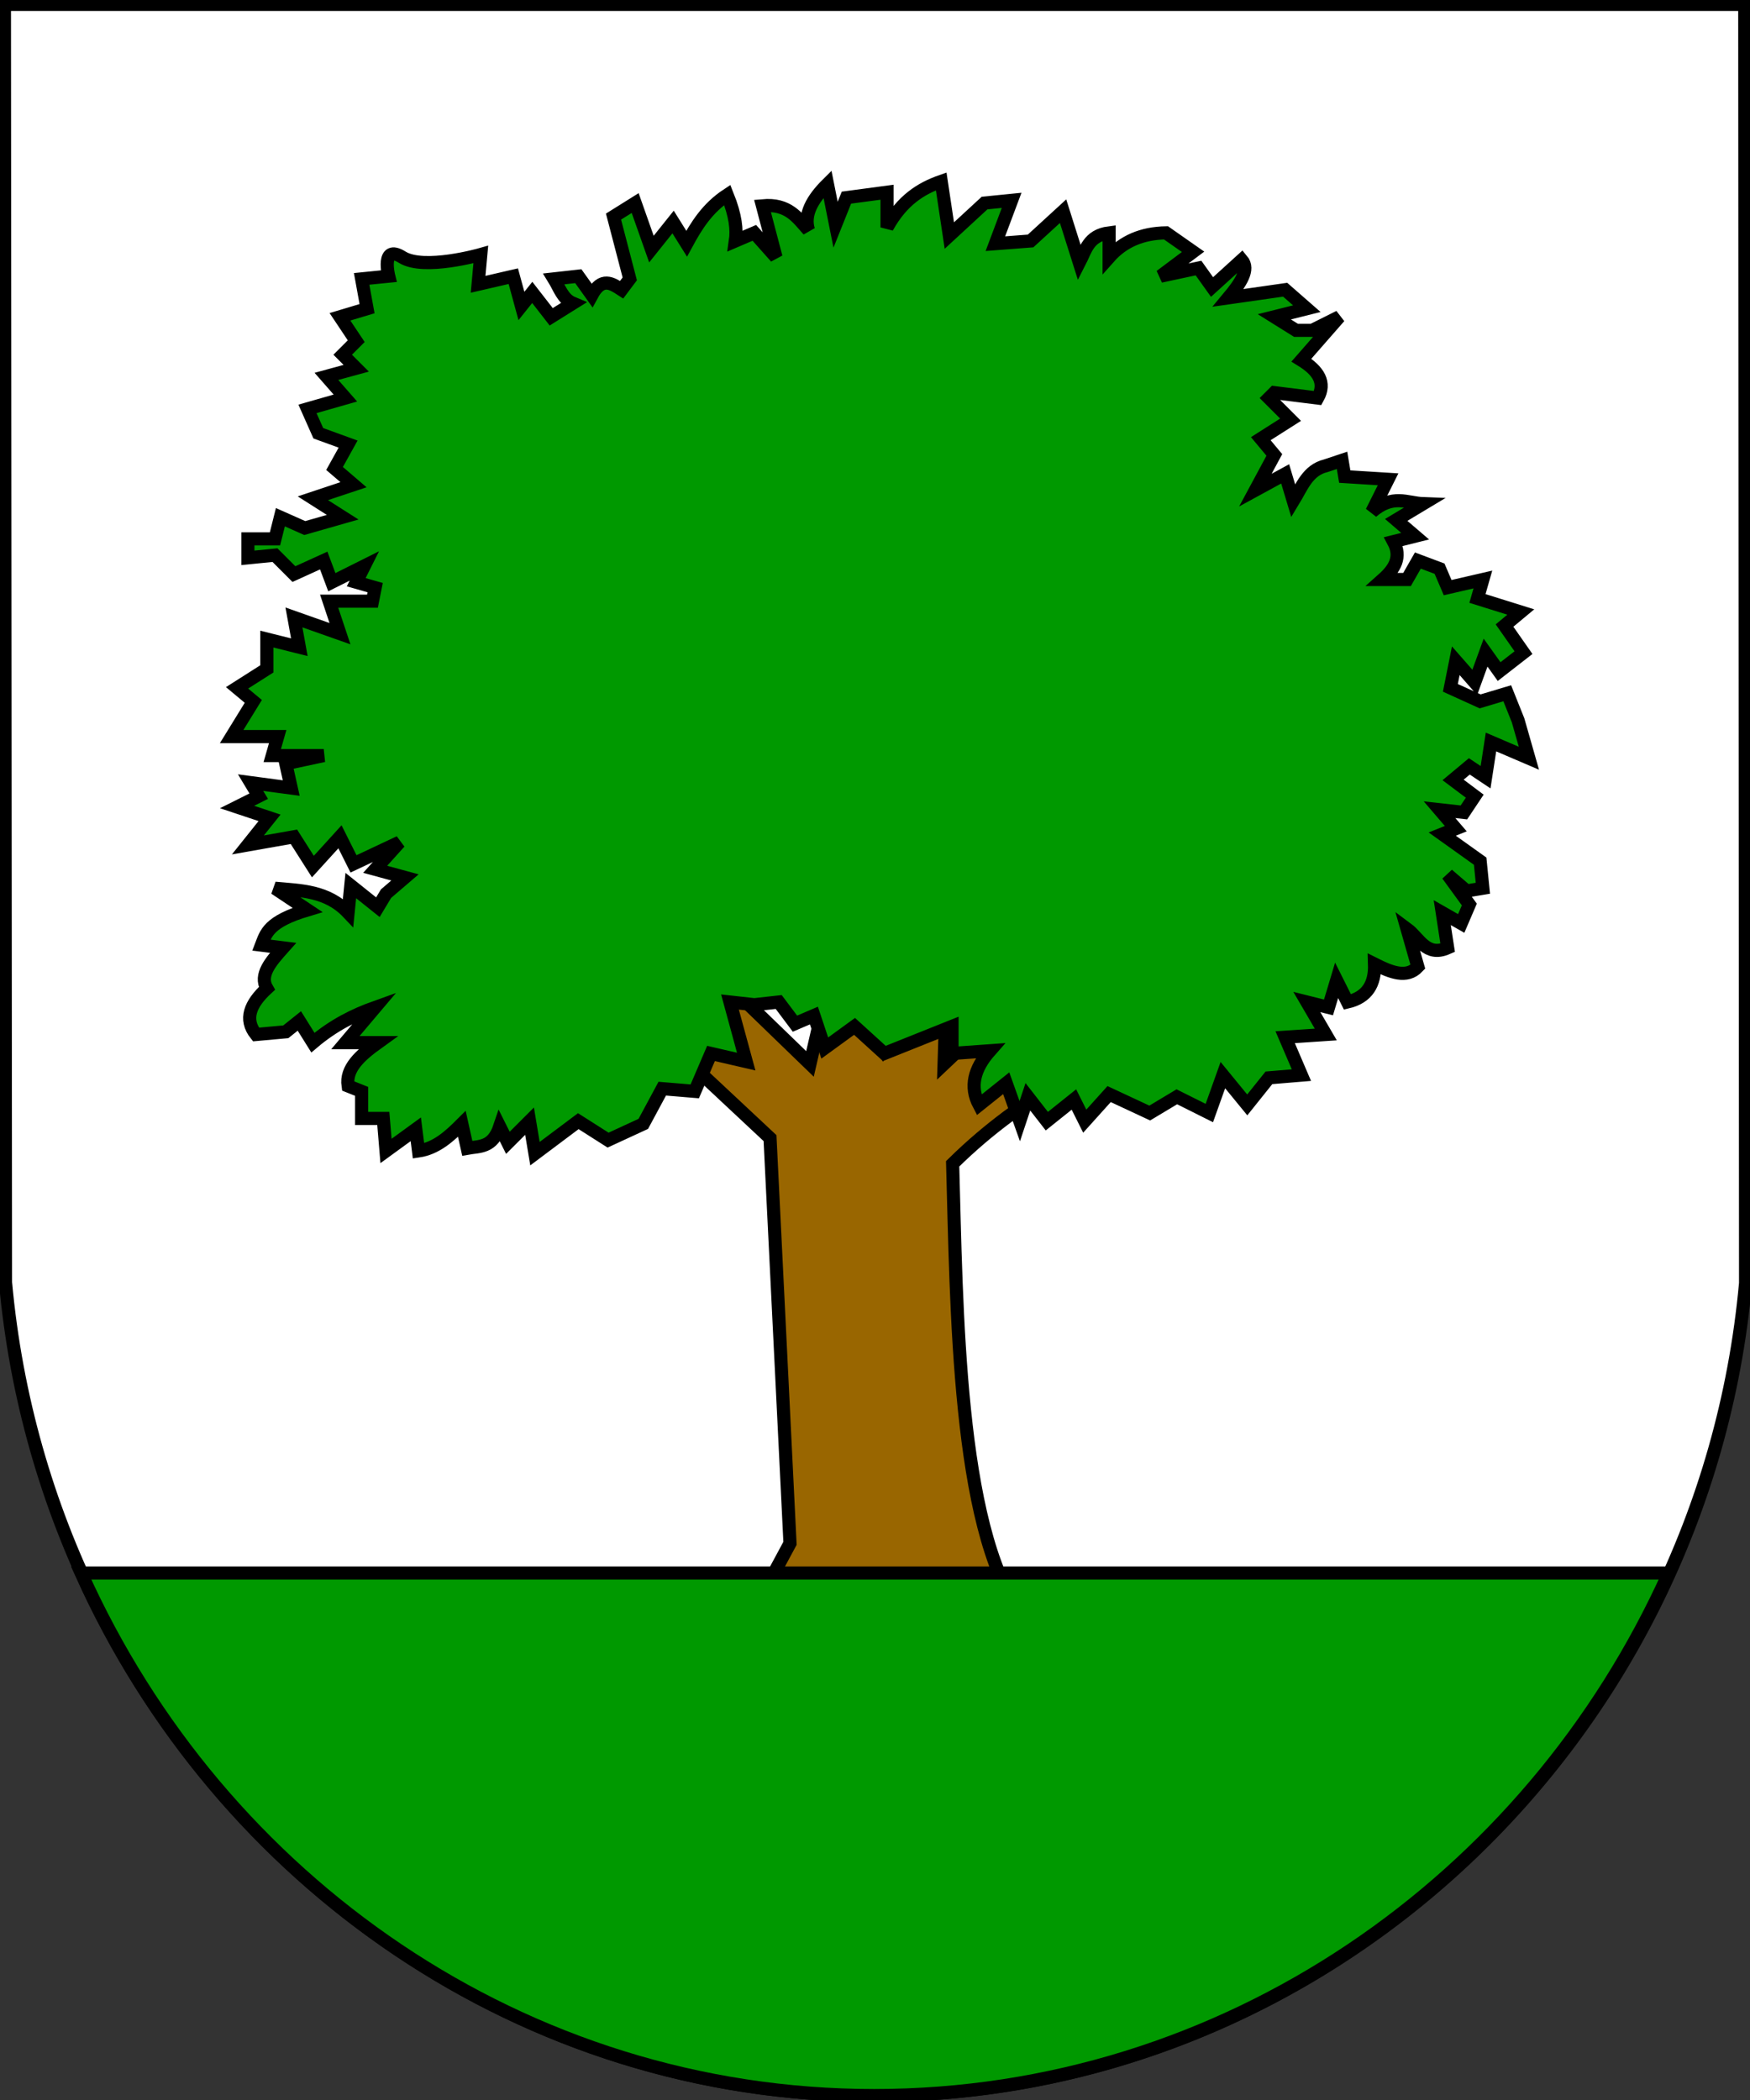 <?xml version="1.0" encoding="UTF-8" standalone="no"?>
<!-- Created with Inkscape (http://www.inkscape.org/) -->
<svg
   xmlns:dc="http://purl.org/dc/elements/1.1/"
   xmlns:cc="http://web.resource.org/cc/"
   xmlns:rdf="http://www.w3.org/1999/02/22-rdf-syntax-ns#"
   xmlns:svg="http://www.w3.org/2000/svg"
   xmlns="http://www.w3.org/2000/svg"
   xmlns:xlink="http://www.w3.org/1999/xlink"
   xmlns:sodipodi="http://sodipodi.sourceforge.net/DTD/sodipodi-0.dtd"
   xmlns:inkscape="http://www.inkscape.org/namespaces/inkscape"
   width="500px"
   height="600px"
   id="svg1298"
   sodipodi:version="0.32"
   inkscape:version="0.45.1"
   sodipodi:docbase="/home/liftarn/Bilder"
   sodipodi:docname="Image:Abaltzisketa CoA.svg"
   inkscape:output_extension="org.inkscape.output.svg.inkscape">
  <rect width="100%" height="100%" fill="#333333" stroke="none"/>
  <defs
     id="defs3">
    <linearGradient
       id="linearGradient2133">
      <stop
         id="stop2135"
         offset="0"
         style="stop-color:#0080ff;stop-opacity:1;" />
      <stop
         id="stop2137"
         offset="1"
         style="stop-color:#7fbeff;stop-opacity:1;" />
    </linearGradient>
    <linearGradient
       id="linearGradient2858">
      <stop
         id="stop2860"
         offset="0"
         style="stop-color:#00c800;stop-opacity:1;" />
      <stop
         id="stop2862"
         offset="1"
         style="stop-color:#008000;stop-opacity:1;" />
    </linearGradient>
    <radialGradient
       r="268.328"
       fy="268.328"
       fx="267.807"
       cy="268.328"
       cx="267.807"
       gradientTransform="matrix(0.932,0,0,1.118,-61.125,-74.256)"
       gradientUnits="userSpaceOnUse"
       id="radialGradient10599"
       xlink:href="#linearGradient2858"
       inkscape:collect="always" />
    <radialGradient
       r="102.46"
       fy="294.675"
       fx="-1420.38"
       cy="294.675"
       cx="-1420.38"
       gradientTransform="scale(0.603,1.658)"
       gradientUnits="userSpaceOnUse"
       id="radialGradient16927"
       xlink:href="#linearGradient18682"
       inkscape:collect="always" />
    <linearGradient
       y2="-24.003"
       x2="-1121.407"
       y1="8.26"
       x1="-1295.691"
       gradientTransform="scale(0.884,1.131)"
       gradientUnits="userSpaceOnUse"
       id="linearGradient19506"
       xlink:href="#linearGradient18682"
       inkscape:collect="always" />
    <linearGradient
       y2="-24.003"
       x2="-1121.407"
       y1="8.26"
       x1="-1295.691"
       gradientTransform="scale(0.884,1.131)"
       gradientUnits="userSpaceOnUse"
       id="linearGradient19504"
       xlink:href="#linearGradient18682"
       inkscape:collect="always" />
    <linearGradient
       y2="-24.003"
       x2="-1121.407"
       y1="8.26"
       x1="-1295.691"
       gradientTransform="scale(0.884,1.131)"
       gradientUnits="userSpaceOnUse"
       id="linearGradient19502"
       xlink:href="#linearGradient18682"
       inkscape:collect="always" />
    <linearGradient
       y2="-24.003"
       x2="-1121.407"
       y1="8.26"
       x1="-1295.691"
       gradientTransform="scale(0.884,1.131)"
       gradientUnits="userSpaceOnUse"
       id="linearGradient19500"
       xlink:href="#linearGradient18682"
       inkscape:collect="always" />
    <linearGradient
       y2="-24.003"
       x2="-1121.407"
       y1="8.26"
       x1="-1295.691"
       gradientTransform="scale(0.884,1.131)"
       gradientUnits="userSpaceOnUse"
       id="linearGradient19498"
       xlink:href="#linearGradient18682"
       inkscape:collect="always" />
    <linearGradient
       id="linearGradient18682">
      <stop
         style="stop-color:#006000;stop-opacity:1;"
         offset="0"
         id="stop18684" />
      <stop
         style="stop-color:#003200;stop-opacity:1;"
         offset="0.5"
         id="stop14603" />
      <stop
         style="stop-color:#008000;stop-opacity:1;"
         offset="1"
         id="stop18686" />
    </linearGradient>
    <radialGradient
       r="102.46"
       fy="294.675"
       fx="-1420.38"
       cy="294.675"
       cx="-1420.38"
       gradientTransform="matrix(-0.556,0,0,1.658,-1658.437,-403.557)"
       gradientUnits="userSpaceOnUse"
       id="radialGradient19496"
       xlink:href="#linearGradient18682"
       inkscape:collect="always" />
    <linearGradient
       id="linearGradient1449">
      <stop
         id="stop1451"
         offset="0"
         style="stop-color:#ffffff;stop-opacity:1;" />
      <stop
         id="stop1453"
         offset="1"
         style="stop-color:#c8c8c8;stop-opacity:0;" />
    </linearGradient>
    <linearGradient
       y2="126.946"
       x2="-338.947"
       y1="134.687"
       x1="-333.307"
       gradientTransform="scale(1.135,0.881)"
       gradientUnits="userSpaceOnUse"
       id="linearGradient10634"
       xlink:href="#linearGradient1449"
       inkscape:collect="always" />
    <linearGradient
       y2="417.368"
       x2="380.01"
       y1="366.235"
       x1="295.47"
       gradientTransform="matrix(0.857,0.412,-0.415,0.968,-1126.027,163.252)"
       gradientUnits="userSpaceOnUse"
       id="linearGradient16946"
       xlink:href="#linearGradient10734"
       inkscape:collect="always" />
    <linearGradient
       id="linearGradient10734">
      <stop
         style="stop-color:#640000;stop-opacity:1;"
         offset="0"
         id="stop10736" />
      <stop
         style="stop-color:#c40000;stop-opacity:1;"
         offset="1"
         id="stop10738" />
    </linearGradient>
    <linearGradient
       y2="145.297"
       x2="-85.947"
       y1="231.342"
       x1="45.275"
       gradientTransform="matrix(0.797,0,0,1.325,-1149.340,355.241)"
       gradientUnits="userSpaceOnUse"
       id="linearGradient16950"
       xlink:href="#linearGradient10734"
       inkscape:collect="always" />
  </defs>
  <sodipodi:namedview
     id="base"
     pagecolor="#ffffff"
     bordercolor="#666666"
     borderopacity="1.0"
     inkscape:pageopacity="0.0"
     inkscape:pageshadow="2"
     inkscape:zoom="0.67175144"
     inkscape:cx="401.07895"
     inkscape:cy="266.4269"
     inkscape:document-units="px"
     inkscape:current-layer="layer1"
     inkscape:window-width="1024"
     inkscape:window-height="693"
     inkscape:window-x="0"
     inkscape:window-y="25" />
  <g
     inkscape:label="Layer 1"
     inkscape:groupmode="layer"
     id="layer1">
    <path
       sodipodi:nodetypes="cccccc"
       id="path10525"
       d="M 1.263,1.263 L 1.572,366.4 C 13.446,496.759 120.585,598.737 249.881,598.737 C 379.177,598.737 486.862,496.975 498.736,366.616 L 498.499,1.263 L 1.263,1.263 z "
       style="fill:#ffffff;fill-opacity:1;fill-rule:nonzero;stroke:#000000;stroke-width:3.75;stroke-miterlimit:4;stroke-dashoffset:0;stroke-opacity:1;stroke-dasharray:none" />
    <path
       d="M 206.148,279.52 L 194.733,301.533 L 220.007,325.176 L 225.715,440.948 L 214.3,462.145 L 267.102,461.055 L 291.439,460.746 C 273.595,435.933 273.333,373.55 272.186,332.514 C 283.247,321.616 292.691,315.569 302.352,308.87 L 285.231,289.303 L 269.74,303.979 L 270.556,277.889 L 252.619,299.902 L 238.759,272.182 L 231.422,303.979 L 206.148,279.52 z "
       style="fill:#996600;fill-opacity:1;fill-rule:evenodd;stroke:#000000;stroke-width:3.75;stroke-linecap:butt;stroke-linejoin:miter;stroke-miterlimit:4;stroke-dasharray:none;stroke-opacity:1"
       id="path1910"
       sodipodi:nodetypes="cccccccccccccccc" />
    <path
       d="M 215.526,287.06 L 208.562,286.286 L 213.205,303.309 L 203.145,300.988 L 198.502,311.821 L 189.217,311.047 L 183.8,321.107 L 173.741,325.75 L 165.229,320.333 L 152.848,329.619 L 151.301,320.333 L 145.11,326.523 L 142.789,321.881 C 140.722,328.056 136.958,327.447 133.503,328.071 L 131.956,321.107 C 128.346,324.72 124.62,328.101 119.575,328.845 L 118.801,322.654 L 110.289,328.845 L 109.516,319.559 L 103.325,319.559 L 103.325,311.821 L 99.456,310.274 C 98.69,305.246 102.978,301.482 107.968,297.893 L 98.683,297.893 L 107.194,287.833 C 101.262,289.955 95.329,292.868 89.397,297.893 L 85.528,291.702 L 81.659,294.798 L 73.147,295.571 C 69.657,291.187 71.495,286.802 76.242,282.417 C 73.995,278.548 77.435,274.679 80.885,270.81 L 74.695,270.036 C 75.99,266.683 76.651,263.33 87.849,259.977 L 78.564,253.786 C 85.939,254.463 93.486,254.452 99.456,260.751 L 100.23,253.013 L 107.968,259.203 L 110.289,255.334 L 115.706,250.691 L 107.194,248.37 L 114.158,240.632 L 101.004,246.822 L 97.135,239.084 L 89.397,247.596 L 83.98,239.084 L 70.826,241.406 L 77.016,233.668 L 67.731,230.572 L 73.921,227.477 L 71.6,223.608 L 83.207,225.156 L 81.659,218.192 L 92.492,215.87 L 77.79,215.87 L 79.338,210.454 L 66.183,210.454 L 72.373,200.394 L 67.731,196.525 L 76.242,191.109 L 76.242,182.597 L 85.528,184.918 L 83.98,176.407 L 97.135,181.049 L 94.04,171.764 L 106.421,171.764 L 107.194,167.895 L 101.778,166.347 L 104.099,161.704 L 94.814,166.347 L 92.492,160.157 L 83.98,164.026 L 78.564,158.609 L 70.826,159.383 L 70.826,153.966 L 78.564,153.966 L 80.111,147.776 L 87.076,150.871 L 97.909,147.776 L 89.397,142.36 L 101.004,138.491 L 95.587,133.848 L 99.456,126.884 L 90.945,123.788 L 87.849,116.824 L 98.683,113.729 L 93.266,107.539 L 101.778,105.217 L 97.909,101.348 L 101.778,97.479 L 97.135,90.515 L 104.873,88.194 L 103.325,79.682 L 111.063,78.908 C 111.063,78.908 108.742,69.623 114.932,73.492 C 121.123,77.361 137.372,72.718 137.372,72.718 L 136.599,81.23 L 146.658,78.908 L 148.979,87.42 L 152.075,83.551 L 157.491,90.515 L 163.682,86.646 C 160.77,85.43 159.838,82.236 158.265,79.682 L 165.229,78.908 L 169.098,84.325 C 171.935,79.052 174.773,80.933 177.61,82.777 L 179.931,79.682 L 175.288,61.885 L 181.479,58.016 L 186.122,71.17 L 192.312,63.432 L 196.181,69.623 C 198.986,64.448 202.107,59.431 207.788,55.694 C 210.232,61.75 210.569,65.697 210.109,68.849 L 215.526,66.527 L 221.716,73.492 L 217.847,58.789 C 225.225,58.118 227.835,62.214 231.002,65.754 C 229.603,61.369 231.993,56.984 236.419,52.599 L 238.74,64.206 L 241.835,56.468 L 253.442,54.92 L 253.442,64.98 C 257.745,57.17 263.167,53.839 268.918,51.825 L 271.239,67.301 L 281.299,58.016 L 289.037,57.242 L 284.394,69.623 L 294.453,68.849 L 303.739,60.337 L 308.382,75.039 C 310.198,71.521 310.935,67.284 316.893,66.527 L 316.893,73.492 C 320.867,69.006 326.251,66.636 333.143,66.527 L 340.881,71.944 L 331.596,78.908 L 342.429,76.587 L 346.298,82.003 L 354.81,74.265 C 357.106,76.98 354.406,80.944 350.941,85.098 L 367.19,82.777 L 373.381,88.194 L 364.095,90.515 L 370.286,94.384 L 374.928,94.384 L 382.666,90.515 L 371.833,102.896 C 376.635,105.856 378.952,109.313 376.476,113.729 L 364.095,112.181 L 362.548,113.729 L 368.738,119.919 L 360.226,125.336 L 364.095,129.979 L 358.679,140.038 L 367.19,135.395 L 369.512,143.133 C 371.953,139.126 373.605,134.33 378.797,133.074 L 383.44,131.526 L 384.214,136.169 L 396.595,136.943 L 391.952,146.229 C 397.956,141.042 401.99,143.736 406.654,143.907 L 398.916,148.55 L 404.333,153.193 L 398.142,154.74 C 400.542,159.209 398.441,162.553 395.047,165.573 L 402.011,165.573 L 405.106,160.157 L 411.297,162.478 L 413.618,167.895 L 423.678,165.573 L 422.13,170.99 L 434.511,174.859 L 429.868,178.728 L 435.285,186.466 L 428.32,191.883 L 424.451,186.466 L 421.356,194.978 L 415.94,188.787 L 414.392,196.525 L 422.904,200.394 L 430.642,198.073 L 433.737,205.811 L 436.832,216.644 L 425.999,212.001 L 424.451,222.061 L 419.809,218.965 L 415.166,222.834 L 421.356,227.477 L 418.261,232.12 L 411.297,231.346 L 415.94,236.763 L 412.071,238.31 L 422.904,246.048 L 423.678,253.786 L 419.035,254.56 L 413.618,249.917 L 419.809,258.429 L 417.487,263.846 L 412.071,260.751 L 413.618,270.81 C 407.49,273.523 405.495,267.968 402.011,265.393 L 405.106,276.227 C 401.894,279.628 397.373,277.793 392.726,275.453 C 392.913,281.139 390.633,284.975 384.988,286.286 L 381.892,280.096 L 379.571,287.833 L 373.381,286.286 L 378.797,295.571 L 367.19,296.345 L 371.833,307.178 L 362.548,307.952 L 356.357,315.69 L 349.393,307.178 L 345.524,318.012 L 336.238,313.369 L 328.5,318.012 L 316.893,312.595 L 309.929,320.333 L 306.834,314.143 L 299.096,320.333 L 293.68,313.369 L 291.358,320.333 L 287.489,309.5 L 279.751,315.69 C 277.012,310.532 278.292,305.373 282.846,300.214 L 272.013,300.988 L 272.013,293.25 L 252.668,300.988 L 244.156,293.25 L 235.645,299.44 L 232.55,290.155 L 227.133,292.476 L 222.49,286.286 L 215.526,287.06 z "
       style="fill:#009900;fill-opacity:1;fill-rule:evenodd;stroke:#000000;stroke-width:3.75;stroke-linecap:butt;stroke-linejoin:miter;stroke-miterlimit:4;stroke-dasharray:none;stroke-opacity:1"
       id="path4587" />
    <path
       id="path8395"
       d="M 23.186,449.437 C 62.789,537.563 149.617,598.737 249.739,598.737 C 349.937,598.737 437.104,537.612 476.814,449.437 L 23.186,449.437 z "
       style="fill:#009900;fill-opacity:1;fill-rule:nonzero;stroke:#000000;stroke-width:3.75;stroke-miterlimit:4;stroke-dashoffset:0;stroke-opacity:1;stroke-dasharray:none" />
  </g>
</svg>
